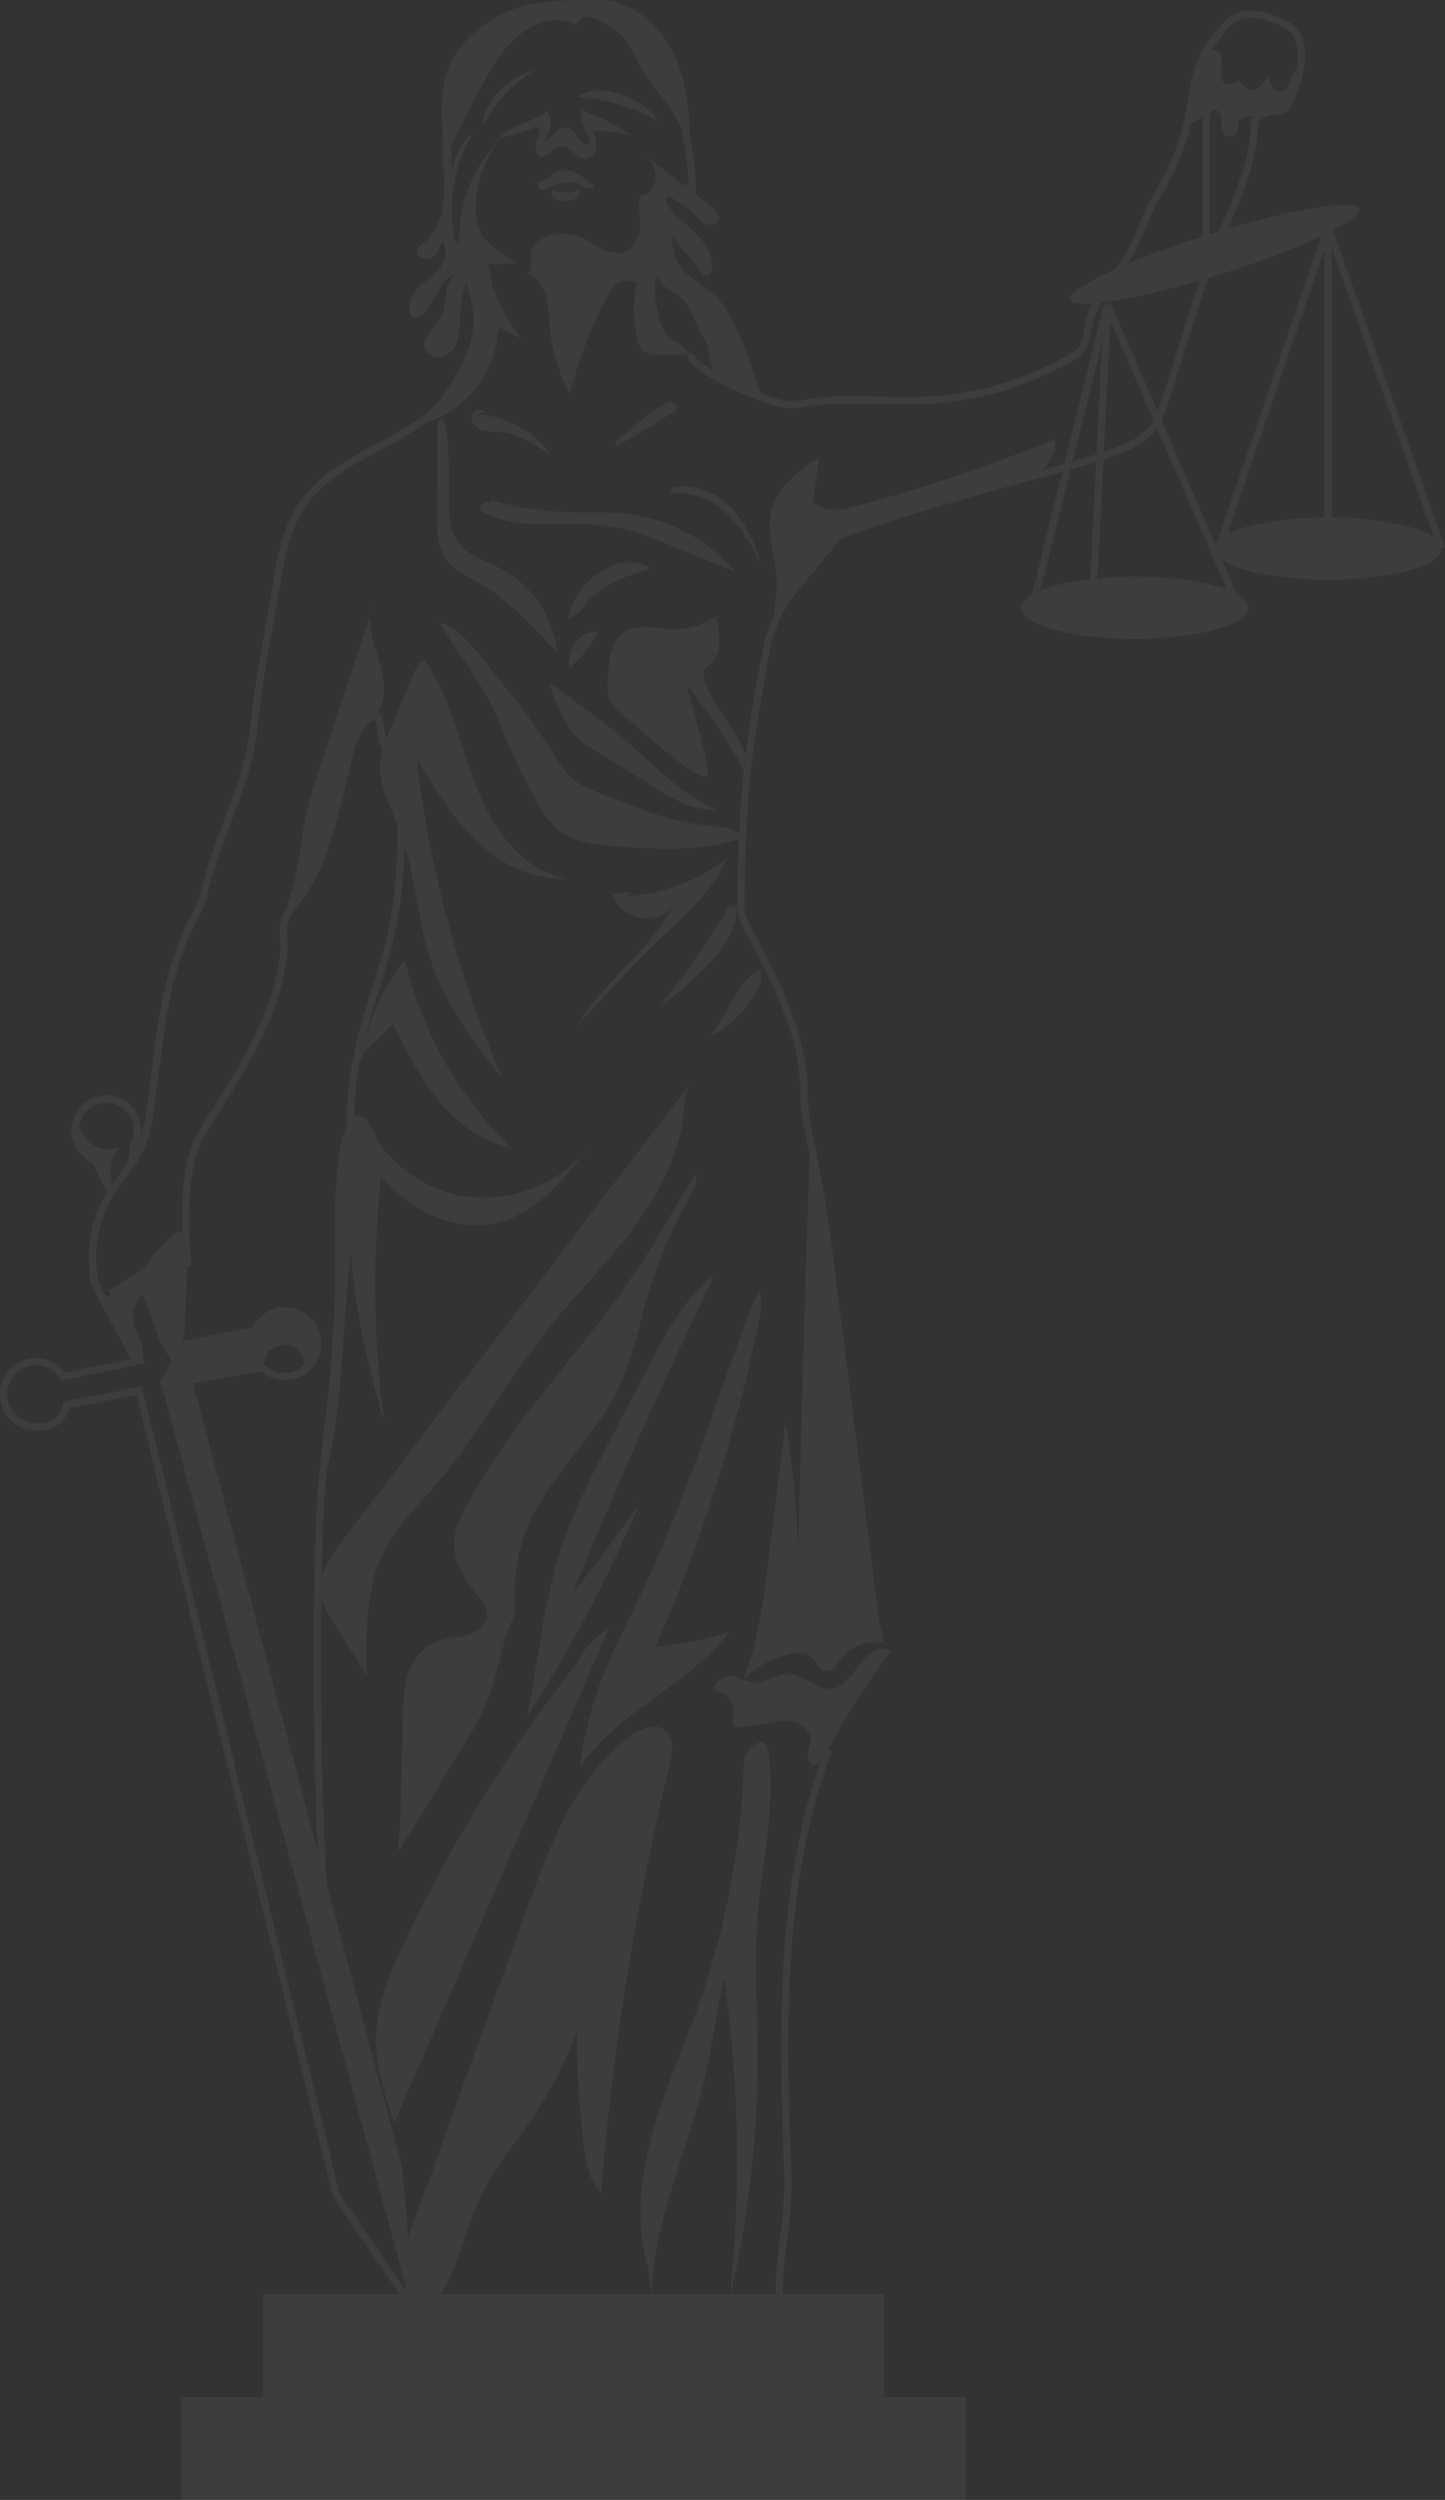 <svg xmlns="http://www.w3.org/2000/svg" width="418.937" height="724.572" viewBox="0 0 418.937 724.572"><rect x="0" y="0" width="418.937" height="724.572" fill="#333333" stroke="none"/><g opacity="0.052"><path d="M287.791,96.535c-.479,1.442-.448,3.411.932,4.043,2.142.979,3.863-2.421,6.2-2.694,2.756-.322,4.479,3.745,7.249,3.566,1.62-.1,2.793-1.752,2.94-3.369a10.4,10.4,0,0,0-1.068-4.7,41.414,41.414,0,0,1,11.273,1.363,57.711,57.711,0,0,0-14.732-7.425,13.508,13.508,0,0,0,1.876,7.007,4.164,4.164,0,0,1,.738,1.709,1.2,1.2,0,0,1-1,1.347,1.414,1.414,0,0,1-.863-.378c-1.735-1.405-2.427-4.254-4.628-4.617-2.626-.432-4.138,3.091-6.652,3.964,1.841-3.076,2.558-5.654.793-8.774-4.07,3.477-10.722,3.944-14.319,8.208l11.994-3.642C289.041,93.568,288.268,95.095,287.791,96.535Z" transform="translate(-132.239 -55.43)" fill="#fff"/><path d="M276.778,92.235c.147-.207.337-.362.5-.552l-1.529.465Z" transform="translate(-132.979 -51.332)" fill="#fff"/><path d="M299.382,101.229a27.681,27.681,0,0,0-6.875-4.867c-.638.457-1.5.064-2.283-.023-2.971-.339-5.055,3.935-8,3.431l.7.837c-.211.671.486,1.345,1.19,1.4a3.888,3.888,0,0,0,1.991-.616c2.512-1.277,5.466-2.165,8.125-1.235C295.947,100.756,297.775,102.08,299.382,101.229Z" transform="translate(-126.904 -46.981)" fill="#fff"/><path d="M285.327,99.489l-.029-.174a1.75,1.75,0,0,0-.3,2.494,3.428,3.428,0,0,0,2.675.752A7.759,7.759,0,0,0,291.1,102a2.656,2.656,0,0,0,1.564-2.838A9.383,9.383,0,0,1,285.327,99.489Z" transform="translate(-124.666 -44.31)" fill="#fff"/><path d="M289.319,81.362A20.7,20.7,0,0,0,274.608,94.52l-.143-1.051q.012,1.971.021,3.938A35.222,35.222,0,0,1,289.319,81.362Z" transform="translate(-134.18 -61.015)" fill="#fff"/><path d="M303.4,86.517c-5.315-2.239-9.98-3.359-14.94-.157A51.34,51.34,0,0,1,312.2,93.582,18.793,18.793,0,0,0,303.4,86.517Z" transform="translate(-121.046 -58.192)" fill="#fff"/><path d="M288.2,181.337a24.011,24.011,0,0,0,4.223,6.115,29.245,29.245,0,0,0,5.276,3.824l17.746,10.941c5.237,3.229,10.992,6.582,17.107,5.913-11.961-5.032-20.442-15.711-30.724-23.63-5.745-4.423-11.753-8.743-17.492-13.058C284.78,174.844,286.6,178.272,288.2,181.337Z" transform="translate(-124.917 26.435)" fill="#fff"/><path d="M315.6,217.553c6.288-6.02,12.924-12.143,16.223-20.2a53.282,53.282,0,0,1-28.854,10.848l1.016-1.1-5.421.362a10.488,10.488,0,0,0,17.579,3.82c-6.985,13.06-20.2,21.8-27.778,34.521Q301.41,231.141,315.6,217.553Z" transform="translate(-121.139 51.57)" fill="#fff"/><path d="M278.6,252.892c5.443,6.625,12.7,12.114,21.1,13.814a112.207,112.207,0,0,1-30.757-54.5,64.111,64.111,0,0,0-13,29.943q.5-1.012.99-2.023l-.217-.7,8.786-8.606C269.311,238.506,273.162,246.267,278.6,252.892Z" transform="translate(-151.554 65.984)" fill="#fff"/><path d="M323.022,204.432l-1.609-.095-.983.806a253.236,253.236,0,0,1-19.615,28.342A111.436,111.436,0,0,0,313.168,223C318.316,217.941,323.247,211.646,323.022,204.432Z" transform="translate(-109.458 58.214)" fill="#fff"/><path d="M322.269,219.261c1.008-1.958,1.469-3.717.3-5.572-5.611,3.134-10.013,14.453-14.346,19.634A32.947,32.947,0,0,0,322.269,219.261Z" transform="translate(-102.511 67.202)" fill="#fff"/><path d="M340.9,260.462a80.116,80.116,0,0,0-3.948,8.974L328.7,292.6c-6.53,18.337-13.075,36.709-21.394,54.308-4.483,9.484-9.488,18.754-13.029,28.627a104.387,104.387,0,0,0-5.442,23.28c10.7-16.345,31.315-23.687,43.158-39.225a129.745,129.745,0,0,1-21.27,4.314,470.841,470.841,0,0,0,30.114-95.045A17.851,17.851,0,0,0,340.9,260.462Z" transform="translate(-120.699 113.529)" fill="#fff"/><path d="M281.726,376.879c-2.979.859-6.206.744-9.088,1.886-4,1.585-6.77,5.425-8.111,9.516s-1.461,8.466-1.566,12.771l-.771,31.244c-.058,2.374-.835,4.8-.357,7.129l18.159-29.633a91.263,91.263,0,0,0,7.762-14.575c3.126-8.1,3.923-17.052,7.848-24.8-.688-8.987.279-18.1,4.082-26.268,6.7-14.393,19.58-25.206,26.22-39.626,3.456-7.5,5.082-15.7,7.346-23.642a149.945,149.945,0,0,1,14.43-34l.663-4.059c-5.264,7.607-9.612,15.806-14.55,23.627-15.917,25.2-37.886,46.354-52.163,72.52-1.87,3.427-3.64,7.072-3.768,10.976-.2,6.024,3.5,11.418,7.228,16.157a8.928,8.928,0,0,1,2.289,4.363C287.7,373.544,284.7,376.021,281.726,376.879Z" transform="translate(-146.178 97.034)" fill="#fff"/><path d="M334.66,258.528c-8.274,6.355-13.346,15.909-18.169,25.158q-5.335,10.237-10.674,20.475c-6.173,11.842-12.385,23.776-16.184,36.58a208.712,208.712,0,0,0-5.227,24.867q-1.7,10.1-3.4,20.2a415.426,415.426,0,0,0,32.515-61.635q-9.5,13.438-19.626,26.412,18.432-45.243,39.75-89.237Z" transform="translate(-128.039 111.527)" fill="#fff"/><path d="M263.574,453.443q31.117-71.63,62.232-143.26a18.411,18.411,0,0,0-8.625,9.088l.558-.68a430.19,430.19,0,0,0-51.079,82.185c-4.188,8.823-8.146,18.089-8.327,27.856C258.176,437.127,260.89,445.382,263.574,453.443Z" transform="translate(-149.321 161.956)" fill="#fff"/><path d="M332.7,368.215c1.82-13.048,3.834-26.216,2.351-39.309a3.116,3.116,0,0,0-1.219-2.572,2.58,2.58,0,0,0-2.213.147,6.576,6.576,0,0,0-3.741,5.809,234.515,234.515,0,0,1-13.492,71c-4.289,12.023-9.567,23.708-13,36s-4.96,25.474-1.609,37.789c.721,2.644.564,6.008,1.374,8.625.578-21.661,11.026-42.34,15.7-63.5,2.014-9.121,3-18.457,5.3-27.509a372.13,372.13,0,0,1,1.638,92.252,298.73,298.73,0,0,0,8.038-69.19C331.8,401.222,330.414,384.591,332.7,368.215Z" transform="translate(-112.19 178.846)" fill="#fff"/><path d="M268,133.034a2.506,2.506,0,0,0-.312,1.458q-.107,12.789-.215,25.582c-.043,5.045.095,10.6,3.45,14.366,1.994,2.239,4.834,3.485,7.466,4.921,9.36,5.113,16.709,13.162,23.873,21.062a31.163,31.163,0,0,0-16.634-24.633c-4.018-2.035-8.668-3.316-11.556-6.772-3.409-4.08-3.353-9.935-3.122-15.246C271.024,152.094,271.1,128.661,268,133.034Z" transform="translate(-140.745 -11.159)" fill="#fff"/><path d="M297.911,155.841l.434-.118a18.547,18.547,0,0,0-11.212,14.422c2.465-.558,3.915-3.008,5.534-4.948,4.5-5.39,11.641-7.635,18.374-9.619A11.85,11.85,0,0,0,297.911,155.841Z" transform="translate(-122.295 9.222)" fill="#fff"/><path d="M292.85,164.641l-.837-.114a9.32,9.32,0,0,0-4.632,9.871,31.669,31.669,0,0,0,8.018-10.065A1.894,1.894,0,0,0,292.85,164.641Z" transform="translate(-122.229 19.109)" fill="#fff"/><path d="M301.479,148.071a99.1,99.1,0,0,1-23.966-3.431c-1,.626-3.024.374-3.479,1.589-.38,1.01.754,1.909,1.741,2.347,11.4,5.059,24.714,1.58,37,3.729,5.619.983,10.957,3.136,16.246,5.276l18.884,7.638a49.78,49.78,0,0,0-32.934-16.888C310.49,147.937,305.98,148.158,301.479,148.071Z" transform="translate(-134.655 0.457)" fill="#fff"/><path d="M276.589,144.27l-1.058.593c.169.047.339.078.508.124A1.1,1.1,0,0,0,276.589,144.27Z" transform="translate(-133.18 0.041)" fill="#fff"/><path d="M621.023,229.494l-32.461-91.911c5.059-2.648,7.908-4.858,7.509-6.159-.405-1.329-4.107-1.5-9.941-.729l-.045-.128v.134a200.178,200.178,0,0,0-27.988,6.454c4.181-9.509,8.644-20.131,8.716-30.754a4.894,4.894,0,0,1,2.644-1.8,12.477,12.477,0,0,1,1.923-.287c1.539-.149,3.285-.318,4.5-1.669a6.65,6.65,0,0,0,1.174-2.127c1.855-4.7,4.161-10.555,3.159-16.37a10.822,10.822,0,0,0-1.506-4.095c-1.8-2.758-4.923-4.042-8.024-5.015a17.721,17.721,0,0,0-7.346-1.077c-4.557.552-6.743,3.454-9.055,6.529-.537.712-1.093,1.455-1.708,2.2-4.154,5.09-5.247,11.691-6.3,18.076-.426,2.577-.866,5.245-1.5,7.744-1.818,7.128-5.46,13.694-8.982,20.044a75.207,75.207,0,0,0-3.537,7.7c-1.771,4.272-3.6,8.689-6.553,12.016-.231.26-.428.55-.653.816-8.263,3.751-13.232,6.983-12.713,8.683.318,1.04,2.673,1.364,6.47,1.091a42.447,42.447,0,0,0-1.6,3.979,25.551,25.551,0,0,0-.926,3.965c-.461,2.619-.826,4.689-2.9,5.955a90.748,90.748,0,0,1-47.858,13.168l-4.167-.041c-3.632-.031-7.375-.065-10.864-.171a83.067,83.067,0,0,0-14.389.828l-.719.108a17.784,17.784,0,0,1-6.28.222,50.5,50.5,0,0,1-6.642-2.1c-2.436-8.086-7.386-22.873-12.914-28.063-2.717-2.55-6.02-4.384-8.766-6.9a12.484,12.484,0,0,1-3.648-10.394q4.128,5.211,8.259,10.419a2.4,2.4,0,0,0,.924.822c1.233.484,2.21-1.211,2.246-2.55.1-3.721-2.21-7.075-4.844-9.668s-5.71-4.769-7.877-7.773c-.63-.873-.874-2.528.182-2.654a1.559,1.559,0,0,1,.932.291,36.312,36.312,0,0,1,7.063,5.29,8.96,8.96,0,0,0,2.993,2.241,2.625,2.625,0,0,0,3.258-1.046c.727-1.567-.795-3.2-2.153-4.246l-4.347-3.352a73.25,73.25,0,0,0-1.752-16.97c-.134-7.315-.853-14.585-3.508-21.334-3.8-9.653-12.579-18.069-22.826-18.025-9.91.041-21.041-.238-29.91,5.056-5.584,3.334-10.776,7.836-13.381,13.856-4.351,10.056-.645,21.774-2.337,32.62.264-1.125.57-2.235.9-3.336a119.684,119.684,0,0,1-.6,13c-1.072,3.741-2.661,7.1-5.7,9.371a4.488,4.488,0,0,0-1.483,1.437c-.911,1.84,1.853,3.719,3.7,2.87s2.675-3.008,3.322-4.96c1.927,2.257.946,5.88-.967,8.151s-4.566,3.8-6.466,6.077-2.847,5.923-.888,8.149c5.981-.562,6.224-11.038,12.021-12.637-3.367,3.016-1.965,8.782-4.19,12.737-1.648,2.929-5.369,5.418-4.369,8.634.682,2.194,3.562,3.086,5.644,2.17a7.59,7.59,0,0,0,3.9-5.355,40.3,40.3,0,0,0,.6-6.865,34.825,34.825,0,0,1,1.93-9.375c.012.114.017.232.033.346.333,2.538,1.268,4.958,1.692,7.482,1.568,9.352-3.929,18.263-9.179,26.111l-.256.385c-5.109,5.591-12.071,9.336-18.822,12.947-8.011,4.286-16.292,8.717-21.648,16.3s-6.917,17.129-8.3,25.559c-.64,3.9-1.33,7.767-2.018,11.624-1.611,9.025-3.277,18.358-4.188,27.774-.946,9.763-4.466,19.136-7.869,28.2-2.547,6.782-5.181,13.795-6.78,21.021a24.176,24.176,0,0,1-2.578,6.063l-.638,1.2c-7.041,13.535-8.964,29.054-10.823,44.062-.4,3.236-.8,6.468-1.252,9.674a49.729,49.729,0,0,1-2.465,10.793,9.912,9.912,0,0,0,.638-3.484,10,10,0,0,0-19.925-1.417,6.326,6.326,0,0,0,.252,4.482c.056.12.143.22.2.338a10.06,10.06,0,0,0,5.342,5.874l4.185,8.76a36.07,36.07,0,0,0-4.836,22.944c-.349,1.887.537,4.209,1.514,6.035q4.71,8.8,9.455,17.575a6.651,6.651,0,0,0,1.173,1.565L220.793,468.7a10.294,10.294,0,0,0-8.313-4.238,10.545,10.545,0,0,0,0,21.088c5.19,0,8.691-2.4,9.716-6.619,8.162-1.441,16.624-3.2,19.448-3.8l56.973,232.4,19.295,28.283H278.358v29.811H254.568v29.809H482.122V765.627H458.333V735.816H429.08l.021-.352-.167-.012a139.3,139.3,0,0,1,1.316-15.336,117.732,117.732,0,0,0,1.3-18.424c-1.452-39.349-3.1-83.948,11.678-123.388l-1-.385a171.389,171.389,0,0,1,18.252-28.4c-2.987-2.07-6.981.619-9.141,3.566s-4.239,6.629-7.817,7.177c-4.446.68-8.131-4-12.622-4.2-3.76-.169-7.21,2.85-10.943,2.371-2.446-.315-4.712-2.119-7.135-1.655a5.876,5.876,0,0,0-4.122,4.05c1.6.273,4.022,1.038,5,2.55a8.267,8.267,0,0,1,.777,5.929,2.414,2.414,0,0,0,.054,1.6c.432.769,1.518.731,2.38.592l8.544-1.386c2.4-.389,4.888-.773,7.224-.1s4.468,2.737,4.423,5.2a26.756,26.756,0,0,1-.8,3.708c-.2,1.252.149,2.792,1.318,3.248a2.15,2.15,0,0,0,2.291-.633c-13.391,38.832-11.844,82-10.433,120.238a116.068,116.068,0,0,1-1.283,18.086,136.613,136.613,0,0,0-1.3,15.959H329.534a22.689,22.689,0,0,0,3.851-6.824c3.285-8.237,5.52-16.94,9.724-24.735,3.6-6.68,8.545-12.5,12.846-18.737a112.377,112.377,0,0,0,13.4-26.294,255.76,255.76,0,0,0,2.1,34.226c.607,4.693,1.525,9.731,4.917,12.979a791.844,791.844,0,0,1,19.867-124.093c.837-3.446,1.434-7.748-1.3-9.957-2.791-2.249-6.916-.556-9.834,1.518-15.655,11.127-23.078,30.462-29.666,48.662q-11.062,30.556-22.123,61.112c-3.685,10.181-7.15,20.479-11.065,30.572-.659,1.7-1.306,3.216-1.8,4.761l-1.82-20.259-21.853-81.838c-.882-16.24-1.413-32.612-1.549-48.829-.087-10.59-.132-22.325.027-34.362a24.339,24.339,0,0,0,3.26,6.885q4.942,7.988,9.887,15.977c-.281-12.843-.4-26.392,5.793-37.6,3.394-6.139,8.452-11.119,13.036-16.4,12.4-14.294,21.555-31.173,33.335-45.994,8.243-10.372,17.742-19.7,25.58-30.387S400.216,403,400.575,389.685c.047-1.791.739-2.422,1.128-4.17L301.025,517.838c-2.328,3.061-4.719,6.45-5.683,10.087.11-5.8.267-11.63.5-17.416.176-4.335.519-8.683.944-13,4.842-20.278,4.661-43.893,6.939-63.929a225.141,225.141,0,0,0,9.755,49.043,293.537,293.537,0,0,1-.878-70.933c8.276,10.05,21.725,16.747,34.211,13.425,10.867-2.892,18.6-12.361,25.563-21.3a38.8,38.8,0,0,1-36.1,13.7,38.142,38.142,0,0,1-17.293-7.97A39.872,39.872,0,0,1,312.555,403c-1.459-1.875-3.008-6.617-4.75-7.858a2.893,2.893,0,0,0-2.958-.556c-.159-11.41,2.768-22.753,6.032-33.355l1.178-3.777c1.581-5.05,3.219-10.274,4.4-15.55a138.83,138.83,0,0,0,2.925-26.131c3.394,11.375,4.066,23.577,8.04,34.8,4.336,12.24,12.381,22.7,20.3,32.937a331.573,331.573,0,0,1-24.875-93.054c5.018,8.571,10.129,17.263,17.275,24.1s16.731,11.707,26.528,10.913c-12.823-1.883-21.628-14.172-26.406-26.386s-7.229-25.618-14.74-36.328l-.083-.7a3.584,3.584,0,0,0-1.746,1,7.312,7.312,0,0,0-1.312,2.278q-3.434,8.089-6.867,16.179c-.5,1.176-.981,2.367-1.432,3.566a39.953,39.953,0,0,1-.9-5.021,3.278,3.278,0,0,0-.725-1.991,2.093,2.093,0,0,0-1.149-.631l.031-.035c3.345-4.488,1.963-10.848.266-16.2-1.268-4-2.593-8.426-2.031-12.442q-7.414,22.414-14.825,44.828c-1.349,4.077-2.7,8.162-3.648,12.356-2.062,9.106-2.241,18.739-5.9,27.312l.525.212a26.133,26.133,0,0,0-1.6,2.723c-1.122,2.235-.975,4.575-.833,6.835a23.643,23.643,0,0,1,.052,3.373c-1.258,15.523-9.257,29.384-18.8,44.606-.438.7-.884,1.4-1.33,2.092a79.544,79.544,0,0,0-4.568,7.791c-3.4,6.957-3.985,17.491-3.717,27.094-3.126-1.256-8.951,8.457-11.395,10.5-2.246,1.881-5.088,3.1-7.2,5.052l-2.882,1.146.611,1.531a1.161,1.161,0,0,1-.688.33c-.82.049-1.306-.891-1.58-1.675q-.733-2.12-1.469-4.24l.1-.018a33.906,33.906,0,0,1,4.654-23.416l2.175-3.128c.4-.537.8-1.077,1.2-1.6a46.959,46.959,0,0,0,4.906-7.429c2.087-4.235,2.88-9,3.514-13.514.45-3.218.853-6.46,1.254-9.71,1.837-14.819,3.735-30.143,10.6-43.338l.628-1.184a26.258,26.258,0,0,0,2.777-6.605c1.566-7.081,4.173-14.021,6.693-20.732,3.452-9.194,7.022-18.7,8-28.747.905-9.328,2.562-18.619,4.167-27.6.69-3.867,1.382-7.744,2.023-11.654,1.345-8.2,2.869-17.5,7.937-24.678s12.773-11.3,20.929-15.664a106.07,106.07,0,0,0,13.523-8.141c11.908-3.448,20.944-15.308,21.194-27.874q3.387,1.719,6.778,3.434A53.929,53.929,0,0,1,345,153.994c-.413-1.14-.731-4.26-1.483-6.6l8.695-.128c-4.6-2.556-9.548-5.5-11.416-10.474a17.556,17.556,0,0,1-.69-8.011,36.6,36.6,0,0,1,6.336-16.993,41.82,41.82,0,0,0-11.2,29.937l-1.291-1.264a43.869,43.869,0,0,1,5.2-31.049c-3.432,2.485-5.037,6.344-6.123,10.6,0-2.037-.033-4.073-.136-6.1l-.136.006a153.63,153.63,0,0,1,8.991-18.135c2.942-5.312,5.989-10.755,10.639-14.611s11.337-5.819,16.783-3.248a3.433,3.433,0,0,1,3.607-2.162,9.951,9.951,0,0,1,4.185,1.659,22.565,22.565,0,0,1,6.526,4.98,35.083,35.083,0,0,1,3.388,6.116c2.7,5.251,6.735,9.655,10.017,14.552a38.084,38.084,0,0,1,3.2,5.731l-.481.124a71.207,71.207,0,0,1,2.078,14.976l-1.027.625c.085.145.151.3.227.452L388.7,115.584a8.949,8.949,0,0,1,3.471,6.721c-.043,2.615-2.037,5.245-4.613,5.373-.4,2.845.176,5.735.081,8.6s-1.1,6.022-3.609,7.358c-2.177,1.16-4.873.617-7.094-.452s-4.2-2.622-6.47-3.568a13.5,13.5,0,0,0-9.714-.216c-2.291.836-4.547,2.646-4.7,5.109-.128,2.045.781,4.942-1.149,5.546,2.648.664,4.564,3.5,5.4,6.128s.847,5.447,1.058,8.206a54.335,54.335,0,0,0,5.943,20.835,122.409,122.409,0,0,1,11.013-28.85,9.426,9.426,0,0,1,1.992-2.8c1.675-1.441,4.729-1.966,6.458-.6a34.476,34.476,0,0,0,.112,16.189,6.149,6.149,0,0,0,1.834,3.489,6.355,6.355,0,0,0,3.706.977q4.812.221,9.629.012c-1.18-2.621-4.483-3.4-6.46-5.473-1.686-1.761-2.268-4.3-2.779-6.694-.754-3.523-1.489-7.3-.174-10.647,1.155,3.391,5.231,4.594,7.695,7.168,2.917,3.047,3.369,7.816,6,11.117.917,1.146,1.475,6.318,2.4,9.155-2.876-1.758-5.066-3.529-5.739-5.054l-1.9.861c2.675,6.063,21.619,13.608,27.577,14.862a19.577,19.577,0,0,0,7.007-.2l.711-.106a79.923,79.923,0,0,1,14.029-.808c3.5.106,7.262.142,10.91.173l4.161.041a92.259,92.259,0,0,0,48.953-13.47c2.882-1.759,3.386-4.622,3.875-7.39a23.469,23.469,0,0,1,.843-3.641,41.1,41.1,0,0,1,2.111-4.915c6.867-.81,17.087-3.083,28.639-6.47-2.262,6.464-4.264,12.981-6.22,19.374-1.506,4.928-3.066,10.024-4.723,15.021-.4,1.187-.8,2.391-1.277,3.56l-13.558-31.23-.775.346-1.184-.179L510.7,205.3q-3.268.917-6.5,1.775c2.6-2.2,4.38-5.613,3.681-8.939a462,462,0,0,1-58.227,19.584c-4.123,1.087-9.3,1.785-11.926-1.618q.948-6.293,1.892-12.582c-5.534,3.615-11.443,7.708-13.505,14.048-2.206,6.778.63,14.062,1.145,21.181a67.033,67.033,0,0,1-.876,10.557c-.206.423-.444.828-.63,1.264a49.007,49.007,0,0,0-2.628,9.444c-1.934,9.525-3.551,19.238-4.8,28.871-.039.3-.074.6-.11.9a34.494,34.494,0,0,0-4.386-8.55c-2.962-4.423-6.361-8.748-7.646-13.932a3.291,3.291,0,0,1-.072-1.809c.279-.836,1.107-1.323,1.777-1.885,3.824-3.2,2.932-9.263,1.692-14.131a20.788,20.788,0,0,1-12.641,3.786c-4.789-.171-10.1-1.885-14.036.883-3.4,2.387-4.165,7.079-4.5,11.259-.283,3.489-.393,7.288,1.583,10.16a15.684,15.684,0,0,0,3.665,3.44c2.983,2.253,20.262,18.243,23.239,16.918,2.091-.93-5.094-22.39-5.475-26.365a208.385,208.385,0,0,1,16.325,24.322c-.661,6.163-1.091,12.424-1.37,18.383-2.446-1.59-5.745-1.8-8.747-2.088-11.61-1.111-22.6-5.65-33.387-10.138a23.4,23.4,0,0,1-5.8-3.081c-2.2-1.763-3.692-4.246-5.206-6.639-6.35-10.032-13.782-19.3-21.2-28.553-3.5-4.368-7.342-8.968-12.674-10.543,5.787,9.635,13.25,18.44,17.422,28.9a208.371,208.371,0,0,0,10.464,22.291,29.6,29.6,0,0,0,5.764,8.1c5.2,4.7,12.718,5.361,19.669,5.8,11.284.712,22.935,1.317,33.616-2.292-.3,7.17-.4,13.838-.44,19.256-.025,3.56,1.4,6.122,2.915,8.835.314.564.638,1.144.957,1.752,7.695,14.557,14.587,28.895,14.426,44.246a54.506,54.506,0,0,0,1.6,12.086c.378,1.795.758,3.609,1.062,5.487-1.281,38.229-2.531,77.739-3.268,115.811a284.347,284.347,0,0,0-3.737-38.433q-2.5,20.17-5,40.342c-1.428,11.528-2.892,23.2-7.129,34a29.8,29.8,0,0,1,12.771-6.963c2.345-.6,5.111-.814,6.916.822,1.378,1.25,2.082,3.478,3.9,3.836,2.07.409,3.516-1.9,4.816-3.582a12.383,12.383,0,0,1,12.255-4.451,8.989,8.989,0,0,0-1.151-4.443q-6.5-51.566-13-103.133c-1.44-11.426-2.905-22.889-5.46-34.1l.14-.022c-.31-1.919-.7-3.775-1.085-5.609a52.858,52.858,0,0,1-1.554-11.624c.169-15.851-6.844-30.456-14.67-45.265-.328-.621-.659-1.215-.981-1.793-1.49-2.674-2.667-4.785-2.646-7.781.079-11.471.421-28.527,2.456-44.136,1.25-9.582,2.857-19.244,4.78-28.722a46.735,46.735,0,0,1,2.5-9.037c1.725-4.069,4.543-7.628,7.268-11.07,1.719-2.17,3.613-4.465,5.506-6.759,1.837-2.223,3.673-4.449,5.353-6.562,14.06-5.253,28.74-9.476,42.941-13.561,4.154-1.193,8.253-2.28,12.331-3.36,2.979-.79,6.006-1.6,9.049-2.446L501.3,243.181c-1.994,1.164-3.14,2.459-3.14,3.832a3.708,3.708,0,0,0,1.516,2.713l-.107.429,1.027.261c4.9,3.3,16.694,5.63,30.484,5.63,18.182,0,32.92-4.044,32.92-9.033,0-1.408-1.206-2.735-3.3-3.922l-4.375-10.075c4.679,3.425,16.686,5.866,30.8,5.866,18.182,0,32.92-4.044,32.92-9.031Zm-330.6,236.829a8.183,8.183,0,0,1-11.55.092l-.322-.311,1.337-3.639C287.617,457.595,289.832,463.583,290.425,466.323Zm-11.534-12.112a8.271,8.271,0,0,1,3.652-2.047A19.3,19.3,0,0,0,278.891,454.212Zm-35.713,18.434-.983.212c-.107.024-10.941,2.349-21.049,4.115l-.725.128-.124.735c-.775,4.632-4.677,5.6-7.817,5.6a8.437,8.437,0,0,1,0-16.871,8.256,8.256,0,0,1,6.978,3.873l.386.6L244.2,466.04l-.744-1.868a4,4,0,0,0,.1-1.193c-.2-3.232-2.39-6.026-2.865-9.228a9.015,9.015,0,0,1,2.8-7.854l5.07,13.932,3.293,5.683-3.293,5.534,71.05,261.946.169,1.872-19.186-28.028Zm17.316-70.829a77.8,77.8,0,0,1,4.452-7.578q.672-1.053,1.337-2.109C273.759,380.2,284,363.869,285.4,346.565a25.781,25.781,0,0,0-.05-3.68c-.13-2.07-.254-4.024.611-5.746a37.244,37.244,0,0,1,3.487-5.335c.725-.985,1.45-1.972,2.122-2.99,3.33-5.044,5.357-10.915,7.051-16.506,1.754-5.788,3.3-11.721,4.6-17.634l.058-.271c1.188-5.41,2.415-11.005,6.357-14.359.583-.5,1.186-.645,1.289-.533a2.03,2.03,0,0,1,.172.776,44.185,44.185,0,0,0,1.814,8.428,19.531,19.531,0,0,0-.56,3.315c-.43,6.326,2.7,12.2,5.07,18.114-.116,10.478-.7,21.051-2.993,31.3-1.161,5.19-2.783,10.37-4.355,15.379l-1.178,3.788c-3.508,11.386-6.673,23.63-6.107,36.015l.138-.006c-3.814,6.824-3.754,27.249-3.708,31.3.1,8.758.015,18.063-.3,27.5l-.33-.006c-.19,9.78-1.339,19.6-2.452,29.1-.988,8.447-2.012,17.182-2.367,25.911-.81,19.854-.771,40.3-.628,57.677.109,13.036.486,26.17,1.076,39.261L258.04,471.885l19.8-3.576a10.249,10.249,0,0,0,6.759,2.556,10.546,10.546,0,1,0-9.29-15.265l-20.425,3.9a7.8,7.8,0,0,0,.692-2.892q.358-6.8.494-13.616c.025-1.331.24-3.173.421-5.117l1.037-.081C256.683,426.683,256.073,410.866,260.494,401.817Zm-18.188.242c-.151.4-.308.786-.479,1.172,0-.03,0-.055,0-.085A10.7,10.7,0,0,0,242.306,402.058Zm-9.377-11.6a8.02,8.02,0,0,1,6.927,11.947l-.153.285.029.322A9.151,9.151,0,0,1,238.7,408.3l-3.167,4.555c-.3.409-.593.822-.888,1.239a12.243,12.243,0,0,1,1.921-10.7,8.754,8.754,0,0,1-8.776-1.665,8.9,8.9,0,0,1-2.661-4.7A7.988,7.988,0,0,1,232.929,390.462ZM558.1,225.3l27.99-82.367v77.9c-11.6.1-21.661,1.84-27.236,4.41Zm59.691,1.282c-4.657-3.285-16.1-5.632-29.623-5.748V142.7Zm-52.88-121.093-.173.265v.317c.021,10.814-4.648,21.413-9.164,31.661l-.093.21c-.882.267-1.766.537-2.661.816V104.4l.258.1c-.684-.977,1.01-2.186,2.01-1.551s1.184,2.025,1.155,3.222-.13,2.514.585,3.468a2.428,2.428,0,0,0,4.09-.867c.252-1.046-.178-2.3.5-3.128a2.785,2.785,0,0,1,1.611-.757q1.486-.336,2.973-.668A6.906,6.906,0,0,0,564.907,105.485ZM551.089,89.45c.118-.3.252-.594.382-.887A1.631,1.631,0,0,1,551.089,89.45Zm4.849-7.683c2.3-3.059,3.964-5.269,7.648-5.713a15.918,15.918,0,0,1,6.485,1c2.733.859,5.462,1.956,6.9,4.164a8.717,8.717,0,0,1,1.192,3.293,18.465,18.465,0,0,1-.372,7.2c-2.454.869-.828,4.594-3.929,5.524-2.186.621-3.712-2.139-4.322-4.358a9.28,9.28,0,0,1-2.407,3.324,3.1,3.1,0,0,1-3.793.155c-.764-.668-1.211-1.9-2.219-1.954-.83-.043-1.436.794-2.229,1.052-1.394.452-2.723-1.079-2.9-2.554s.347-2.941.362-4.425-.789-3.218-2.248-3.33a1.8,1.8,0,0,0-.833.149c.289-.423.57-.849.9-1.25C554.811,83.263,555.386,82.5,555.939,81.767Zm-21.768,55.31a73.806,73.806,0,0,1,3.431-7.488c3.59-6.468,7.3-13.156,9.183-20.551.248-.975.446-1.976.645-2.974.012.045.012.09.025.136a3.046,3.046,0,0,0,3.283-2.479v35.7c-8.131,2.609-15.568,5.341-21.685,7.917A55.881,55.881,0,0,0,534.171,137.077ZM524,163.8l12.5,28.8a13.822,13.822,0,0,1-.9,1.427c-2.921,3.971-7.764,5.852-13.327,7.734l-.174.057Zm-2.39,6.159L519.991,202.5q-3.492,1.129-6.983,2.139ZM512.42,207c2.479-.706,4.968-1.465,7.458-2.259l-1.7,33.957a57.649,57.649,0,0,0-14.444,3.279Zm44.131,34.291c-6.037-2.023-15.205-3.315-25.476-3.315-3.789,0-7.412.185-10.8.507l1.719-34.423c.314-.1.63-.2.946-.3,4.8-1.624,10.786-3.649,14.335-8.471.087-.12.151-.252.234-.374l20.13,46.372Zm-17.738-48.613a42.351,42.351,0,0,0,2.13-5.457c1.667-5.021,3.229-10.128,4.741-15.071,2.1-6.849,4.274-13.836,6.739-20.74,1.169-.352,2.343-.71,3.533-1.085A241.627,241.627,0,0,0,585.118,139.3L555.1,227.638l.149-.012a4.184,4.184,0,0,0-.777,1.122Z" transform="translate(-202.086 -70.864)" fill="#fff"/><path d="M257.534,163.212q.645-1.922,1.289-3.845A10.671,10.671,0,0,0,257.534,163.212Z" transform="translate(-150.065 14.634)" fill="#fff"/><path d="M272.6,134.342c-.091,1.735,1.459,3.177,3.115,3.7a23.638,23.638,0,0,0,5.167.547c5.481.471,10.3,3.675,14.839,6.78a27.734,27.734,0,0,0-21.826-11.833l2.4-.828C275.2,131.363,272.689,132.608,272.6,134.342Z" transform="translate(-135.936 -13.373)" fill="#fff"/><path d="M310.323,130.962a4.523,4.523,0,0,0-2.469.988,102.353,102.353,0,0,0-13.827,11.009l.386.019c-.147.093-.227.407-.043.529.256.169.595.027.864-.118q8.027-4.326,15.6-9.431a2.332,2.332,0,0,0,1.147-1.312C312.165,131.765,311.225,130.976,310.323,130.962Z" transform="translate(-115.827 -14.48)" fill="#fff"/><path d="M302.245,144.734c6.059-1.064,12.319,1.642,16.808,5.846s7.464,9.755,10.019,15.351c-1.946-6.136-4.392-12.315-8.8-17s-11.193-7.621-17.4-5.91Z" transform="translate(-108.117 -1.581)" fill="#fff"/></g></svg>